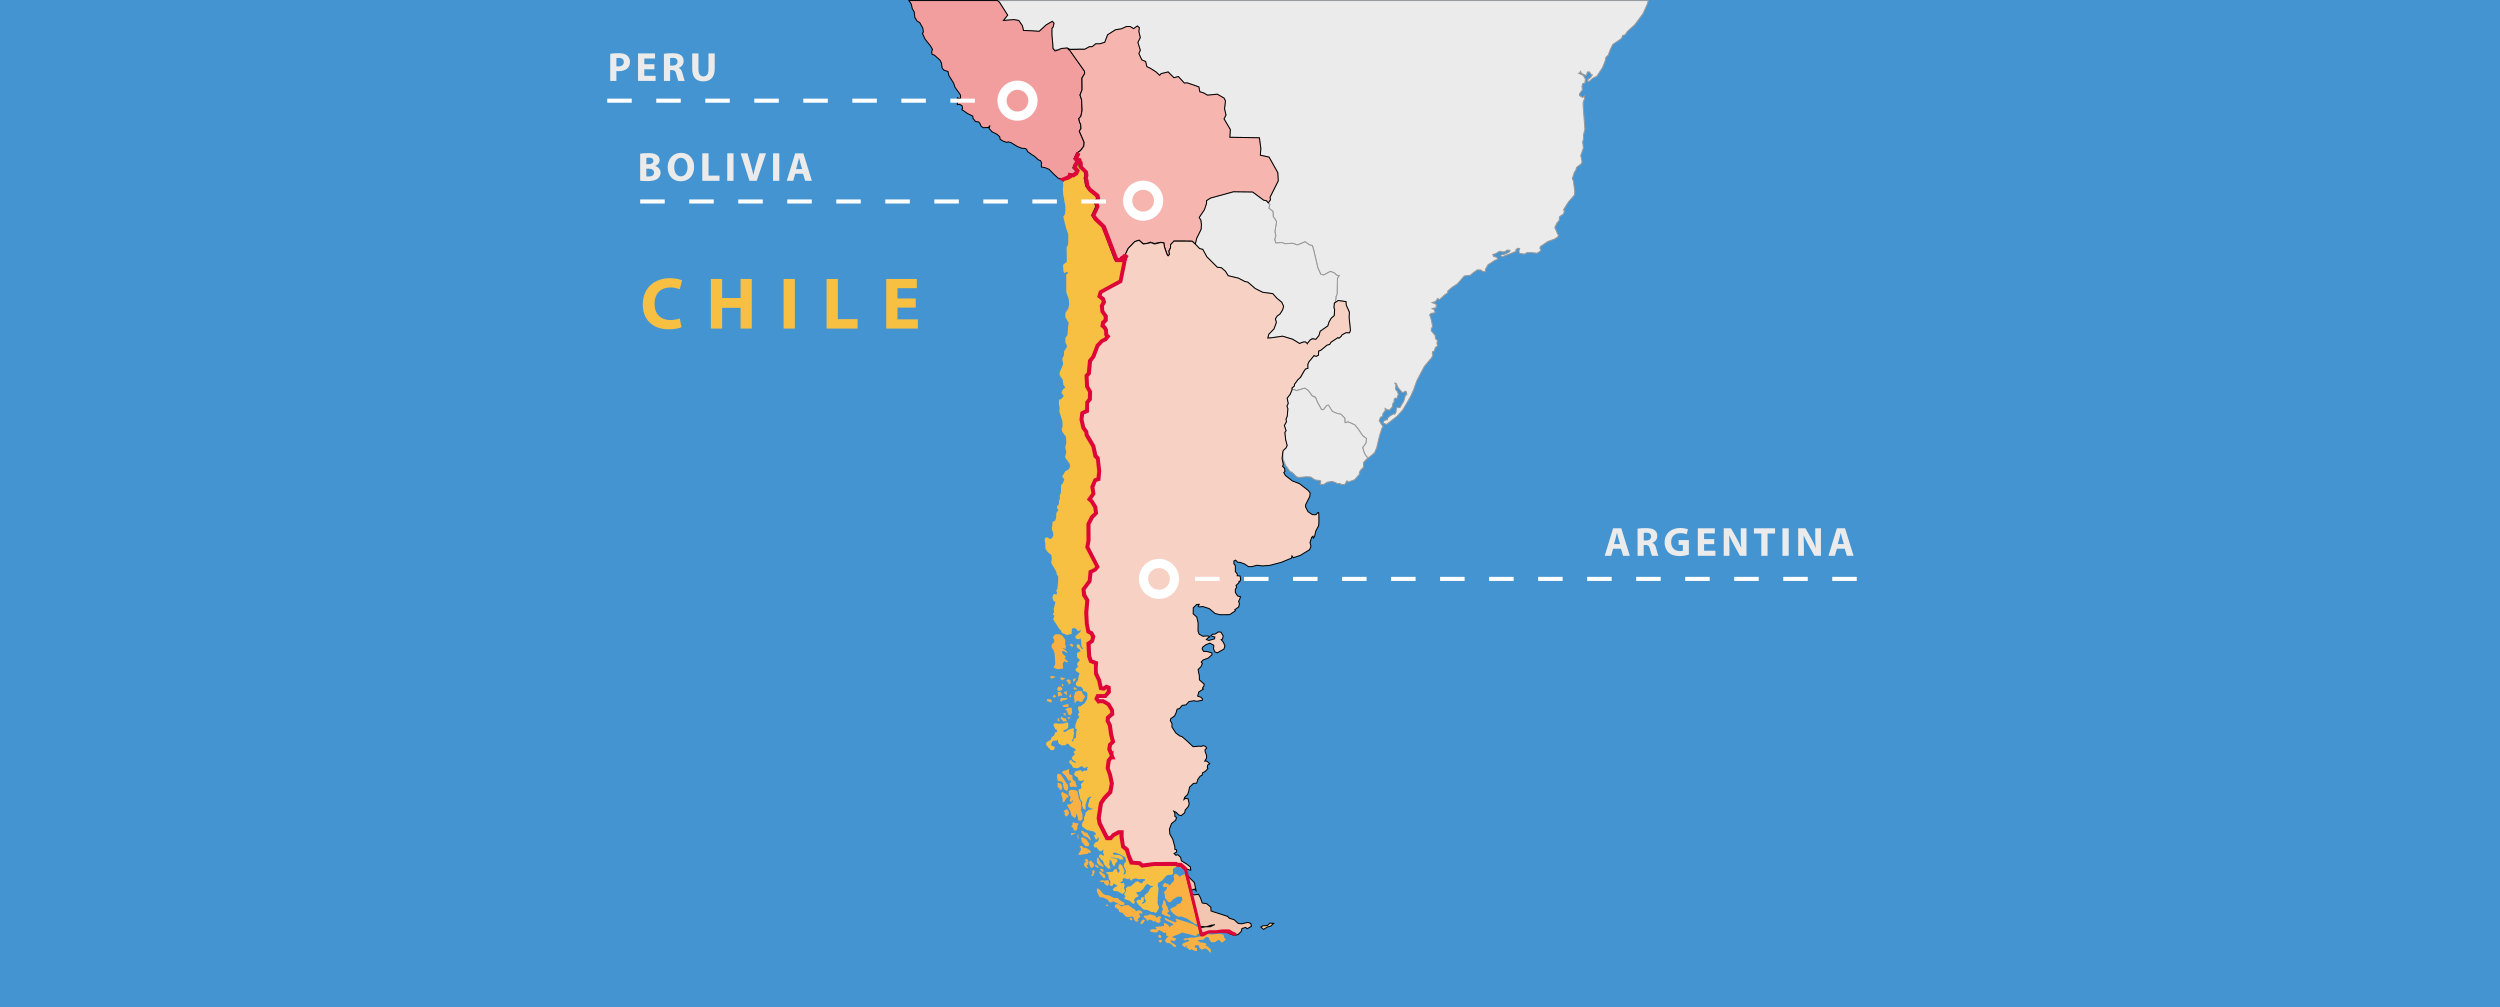 <?xml version="1.0" encoding="utf-8"?>
<!-- Generator: Adobe Illustrator 16.0.0, SVG Export Plug-In . SVG Version: 6.00 Build 0)  -->
<!DOCTYPE svg PUBLIC "-//W3C//DTD SVG 1.1//EN" "http://www.w3.org/Graphics/SVG/1.1/DTD/svg11.dtd">
<svg version="1.1" id="Capa_1" xmlns="http://www.w3.org/2000/svg" xmlns:xlink="http://www.w3.org/1999/xlink" x="0px" y="0px" width="612px" height="246.604px" viewBox="0 0 612 246.604" enable-background="new 0 0 612 246.604" xml:space="preserve">
  <rect fill="#4494D1" width="612" height="246.604" />
  <polygon fill="none" stroke="#808080" stroke-width="0.5" stroke-miterlimit="10" points="285.074,60.504 284.984,59.97 
	285.072,60.504 285.663,62.221 285.749,62.355 285.664,62.221 " />
  <polygon fill="none" stroke="#808080" stroke-miterlimit="10" points="286.546,60.682 286.073,61.449 286.546,60.682 286.546,59.91 
	287.197,58.961 286.546,59.91 " />
  <polygon fill="none" stroke="#808080" stroke-width="0.5" stroke-miterlimit="10" points="292.691,59.828 292.714,59.851 
	292.872,60.019 292.714,59.851 " />
  <polygon fill="none" stroke="#808080" stroke-width="0.5" stroke-miterlimit="10" points="306.636,46.996 309.362,49.007 
	310.013,49.126 309.363,49.007 306.636,46.996 301.957,46.936 296.61,48.41 301.955,46.938 " />
  <polygon fill="none" stroke="#808080" stroke-width="0.5" stroke-miterlimit="10" points="294.031,56.117 292.935,58.368 
	292.6,59.743 292.602,59.745 292.937,58.368 " />
  <polygon fill="none" stroke="#808080" stroke-width="0.5" stroke-miterlimit="10" points="293.971,53.9 293.764,53.574 
	293.969,53.9 294.117,55.025 294.031,56.117 294.118,55.025 " />
  <polygon fill="none" stroke="#808080" stroke-width="0.5" stroke-miterlimit="10" points="302.611,67.959 303.14,68.085 
	304.741,68.913 303.141,68.085 " />
  <polygon fill="none" stroke="#808080" stroke-width="0.5" stroke-miterlimit="10" points="310.842,50.078 310.469,49.647 
	310.013,49.126 " />
  <polygon fill="none" stroke="#808080" stroke-width="0.5" stroke-miterlimit="10" points="321.499,60.885 321.27,60.144 
	320.671,59.963 321.268,60.144 " />
  <polygon fill="none" stroke="#808080" stroke-width="0.5" stroke-miterlimit="10" points="325.677,66.442 324.051,67.327 
	324.054,67.328 " />
  <polygon fill="none" stroke="#808080" stroke-width="0.5" stroke-miterlimit="10" points="327.379,69.243 327.409,68.14 
	327.568,67.875 327.409,68.14 " />
  <polygon fill="none" stroke="#808080" stroke-width="0.5" stroke-miterlimit="10" points="319.492,59.198 317.597,59.969 
	316.412,59.552 317.597,59.969 " />
  <polygon fill="none" stroke="#808080" stroke-width="0.5" stroke-miterlimit="10" points="312.501,54.22 312.085,56.71 
	312.324,57.718 312.087,56.71 312.503,54.22 311.673,52.98 311.65,52.515 311.673,52.98 " />
  <path fill="none" stroke="#808080" stroke-width="0.5" stroke-miterlimit="10" d="M316.412,59.552l-1.897,0.121L316.412,59.552z" />
  <polygon fill="none" stroke="#808080" stroke-width="0.5" stroke-miterlimit="10" points="311.226,51.439 310.605,50.964 
	310.842,50.078 310.604,50.964 " />
  <polygon fill="none" stroke="#808080" stroke-width="0.5" stroke-miterlimit="10" points="327.081,72.524 327.14,72.451 
	327.221,72.227 327.138,72.451 " />
  <polygon fill="none" stroke="#808080" stroke-width="0.5" stroke-miterlimit="10" points="322.397,82.731 322.871,82.149 
	323.192,81.083 322.866,82.149 " />
  <polygon fill="none" stroke="#808080" stroke-width="0.5" stroke-miterlimit="10" points="310.357,82.74 310.357,82.74 
	311.067,82.71 312.032,82.563 311.066,82.71 " />
  <polygon fill="none" stroke="#808080" stroke-miterlimit="10" points="318.135,84.124 319.083,83.709 319.082,83.709 " />
  <polygon fill="none" stroke="#808080" stroke-width="0.5" stroke-miterlimit="10" points="312.457,78.924 312.222,78.064 
	312.634,77.385 312.219,78.064 312.455,78.924 311.865,80.519 310.595,81.823 311.866,80.519 " />
  <polygon fill="none" stroke="#808080" stroke-width="0.5" stroke-miterlimit="10" points="314.229,74.989 313.966,75.875 
	313.343,76.853 313.967,75.875 " />
  <polygon fill="none" stroke="#808080" stroke-width="0.5" stroke-miterlimit="10" points="304.741,68.913 305.477,69.073 
	306.078,69.596 305.478,69.073 " />
  <polygon fill="none" stroke="#808080" stroke-width="0.5" stroke-miterlimit="10" points="325.054,79.781 325.323,78.896 
	325.759,78.112 325.321,78.896 " />
  <polygon fill="none" stroke="#808080" stroke-width="0.5" stroke-miterlimit="10" points="326.663,76.62 326.715,75.758 
	326.564,75.344 326.713,75.758 " />
  <polygon fill="none" stroke="#808080" stroke-width="0.5" stroke-miterlimit="10" points="321.24,82.796 321.326,82.822 
	321.24,82.796 " />
  <polygon fill="none" stroke="#808080" stroke-width="0.5" stroke-miterlimit="10" points="322.188,87.115 322.525,87.01 
	322.187,87.115 " />
  <polygon fill="none" stroke="#808080" stroke-width="0.5" stroke-miterlimit="10" points="327.777,82.796 327.777,82.796 
	327.744,82.778 " />
  <polygon fill="none" stroke="#808080" stroke-width="0.5" stroke-miterlimit="10" points="327.599,73.569 327.004,73.962 
	327.599,73.569 " />
  <polygon fill="none" stroke="#808080" stroke-width="0.5" stroke-miterlimit="10" points="314.219,110.2 314.829,109.641 
	314.95,109.355 314.826,109.641 " />
  <polygon fill="none" stroke="#808080" stroke-width="0.5" stroke-miterlimit="10" points="329.197,102.351 328.25,101.403 
	327.276,101.196 328.249,101.403 " />
  <polygon fill="none" stroke="#808080" stroke-width="0.5" stroke-miterlimit="10" points="322.039,97.231 321.214,96.877 
	320.266,95.578 321.214,96.877 " />
  <polygon fill="none" stroke="#B3B3B3" stroke-width="0.25" stroke-miterlimit="10" points="259.083,12.086 259.868,11.863 
	260.2,11.84 259.868,11.863 " />
  <polygon fill="none" stroke="#B3B3B3" stroke-width="0.25" stroke-miterlimit="10" points="258.267,12.22 258.269,12.22 
	257.764,11.742 " />
  <polygon fill="none" stroke="#808080" stroke-width="0.5" stroke-miterlimit="10" points="314.562,106.173 314.528,105.867 
	314.822,105.424 314.527,105.867 " />
  <polygon fill="none" stroke="#808080" stroke-width="0.5" stroke-miterlimit="10" points="334.434,107.925 334.521,107.348 
	334.177,107.103 334.521,107.348 " />
  <polygon fill="none" stroke="#808080" stroke-miterlimit="10" points="282.646,59.731 284.126,59.438 282.646,59.731 " />
  <polygon fill="none" stroke="#808080" stroke-width="0.5" stroke-miterlimit="10" points="285.962,62.693 286.296,62.248 
	285.96,62.689 " />
  <polygon fill="none" stroke="#808080" stroke-width="0.5" stroke-miterlimit="10" points="314.822,105.424 314.41,104.153 
	314.599,103.821 314.41,104.153 " />
  <polygon fill="none" stroke="#808080" stroke-width="0.5" stroke-miterlimit="10" points="320.03,84.069 320.602,83.333 
	320.028,84.067 " />
  <polygon fill="none" stroke="#808080" stroke-width="0.5" stroke-miterlimit="10" points="318.432,92.35 319.261,90.845 
	319.585,90.342 319.257,90.845 " />
  <path fill="none" stroke="#808080" stroke-width="0.5" stroke-miterlimit="10" d="M321.686,87.028l0.126,0.021L321.686,87.028z" />
  <polygon fill="none" stroke="#808080" stroke-width="0.5" stroke-miterlimit="10" points="320.146,89.246 320.178,90.161 
	320.146,89.247 320.385,88.624 321.505,87.25 320.382,88.624 " />
  <polygon fill="none" stroke="#808080" stroke-width="0.5" stroke-miterlimit="10" points="316.345,95.165 316.39,95.015 
	317.159,94.481 316.39,95.015 " />
  <polygon fill="none" stroke="#808080" stroke-width="0.5" stroke-miterlimit="10" points="325.827,83.772 327.512,82.651 
	327.511,82.65 " />
  <polygon fill="none" stroke="#808080" stroke-width="0.5" stroke-miterlimit="10" points="330.352,81.467 330.588,80.876 
	330.44,79.399 330.588,80.876 " />
  <polygon fill="none" stroke="#808080" stroke-width="0.5" stroke-miterlimit="10" points="322.784,86.364 322.81,85.933 
	323.312,85.756 322.809,85.933 " />
  <polygon fill="none" stroke="#808080" stroke-width="0.5" stroke-miterlimit="10" points="329.553,74.666 329.495,73.834 
	327.916,73.614 329.493,73.834 " />
  <polygon fill="none" stroke="#808080" stroke-miterlimit="10" points="313.966,82.299 316.42,83.038 313.967,82.299 " />
  <polygon fill="none" stroke="#B3B3B3" stroke-width="0.25" stroke-miterlimit="10" points="265.298,18.401 264.864,19.116 
	264.881,20.537 264.866,19.116 " />
  <polygon fill="none" stroke="#808080" stroke-width="0.5" stroke-miterlimit="10" points="301.185,31.711 299.647,29.104 
	300.12,28.156 299.646,29.104 " />
  <polygon fill="none" stroke="#808080" stroke-width="0.5" stroke-miterlimit="10" points="311.02,48.893 310.902,48.3 
	312.917,44.268 310.9,48.3 " />
  <polygon fill="none" stroke="#808080" stroke-width="0.5" stroke-miterlimit="10" points="300,24.722 299.763,26.613 300.12,28.156 
	299.766,26.613 300.002,24.722 299.647,24.01 299.1,23.696 299.646,24.01 " />
  <polygon fill="none" stroke="#B3B3B3" stroke-width="0.25" stroke-miterlimit="10" points="262.051,12.445 265.516,17.401 
	265.535,17.781 265.518,17.4 " />
  <path fill="#EBEBEB" stroke="#999999" stroke-width="0.25" d="M246.676,3.705l-1.035,1.302l2.544-0.207l0.201,0.034l1.011,0.173
	l0.492,0.724l0.396,0.579l0.266,1.151l1.76,0.067l2.09,0.136l1.731-1.588l1.468-0.848l0.001,0.003h0.001l0.414,0.441l-0.038,0.181
	l-0.153,0.725l-0.237,0.251l-0.059,0.064l-0.031,1.466l0.223,2.419l0.044,0.964l0.505,0.478l0.814-0.134l0.785-0.223l0.332-0.023
	l0.554-0.038l0.452-0.06l0.408,0.192l0.118,0.054l2.605-0.007l1.183,0.078l1.188-0.636h0.651l0.888-0.705h1.005l1.188-0.375
	l0.708-1.847l1.956-1.25l1.362-0.173l1.305-0.586h0.889l0.829,0.526l0.948-0.626l0.474,0.397l-0.119,0.941l0.175,0.735l0.174,0.733
	v0.001v0.002l-0.589,1.183l0.563,1.896l-0.338,0.829l0.72,1.539l0.951,0.418l0.296,1.243l0.952,0.473l1.3,0.831l0.89,0.826
	l0.356-0.412l1.717-0.414l1.424,1.42l1.066-0.294l1.479,1.6l0.652-0.061l1.777,0.593l1.129,0.416l0.233,1.187l0.831,0.233
	l1.064,0.593l2.371-0.241l1.112,0.64l0.548,0.313l0.354,0.712l-0.236,1.893l0.354,1.542l-0.473,0.947l1.537,2.607l-0.117,1.896
	l7.229,0.116l0.354,2.607l-0.116,1.657l2.132,0.475l2.134,3.793l0.118,2.012l-2.015,4.032l0.117,0.593l-0.551,0.755l0.373,0.431
	l-0.236,0.886l0.619,0.476l0.39,0.297l0.036,0.777l0.022,0.467l0.83,1.239l-0.416,2.49l0.237,1.008l-0.298,0.89l0.298,0.891
	l1.538-0.121l0.652,0.296l1.896-0.121l1.186,0.417l1.896-0.771l1.008,0.712l0.171,0.053l0.599,0.182l0.229,0.74l0.066,0.211
	l1.037,4.461l0.71,1.563l0.738,0.207l1.626-0.885l0.919,0.352l0.621,0.565l0.591,0.119l-0.239,0.396l-0.159,0.265l-0.03,1.104
	l-0.074,2.759l-0.084,0.225l-0.081,0.225l-0.059,0.073l-0.054,0.072l0.002,0.519l-0.103,0.425l-0.04,0.499l0.117-0.077l0.595-0.393
	l0,0l0.317,0.045l1.579,0.22l0.058,0.832l0.769,1.743l-0.058,1.391l0.177,1.6l0.147,1.476l-0.236,0.592l-0.829-0.031l-1.006,0.535
	l-0.146,0.325l-0.594,0.5l0,0l-0.033-0.019l-0.232-0.126l-1.685,1.121l-0.328,0.534l-0.649,0.178l-1.538,1.271l-0.502,0.178
	l-0.025,0.431l-0.033,0.574l-0.226,0.131l-0.337,0.166h-0.002h-0.001l-0.374-0.126l-0.126-0.051l-0.181,0.206l-1.12,1.367
	l-0.239,0.619l0.032,0.912l-0.593,0.18l-0.324,0.502l-0.829,1.506l-0.738,0.622l-0.823,1.125v0.384l-0.625,0.533l0.027,0.15
	l-0.027,0.215l0.631,0.019l0.451,0.238l2.075-0.622l0.86,0.563l0.949,1.299l0.827,0.354l0.504,1.287l0.977,1.763h0.472l0.799-1.024
	l0.413-0.021l0.948,1.497l1.125,0.483l0.974,0.196l0.947,0.942l0.06,1.118l0.798-0.176l1.598,0.707l0.946,1.185l1.006,1.507
	l0.572,0.406l0.344,0.245l-0.087,0.577l-0.088,0.577l-0.773,1.063l0.387,1.246l0.148,0.304l0.111,0.197l0.479,0.643l0.231,0.188
	l1.552-1.288l0.531-1.239l0.682-2.868l0.621-1.953l0.267-0.383l-0.354-0.444l-0.594-0.975l0.297-0.828l0.592-0.298l-0.046-0.527
	l0.608-0.772v-0.594l0.486,0.327l0.599,0.09l0.698-0.8l0.1-0.828l0.271-0.268l0.06-0.795l0.3-0.238h0.411l0.3-0.946l-0.209-0.666
	l-0.441-0.511l0.055-1.262l-0.354-0.331l0.417,0.111l0.472,1.052l0.976,1.143h0.385l0.416-0.314l0.265,0.226l0.089,0.688
	l-0.328,0.083l-0.381,1.413l-0.948,1.624l-0.857,0.028l-0.118,1.036l-0.294,0.56l-0.269-0.088l-0.855,0.475l-0.622,0.533
	l-0.061,0.441l-0.678,0.119l-0.328,0.323l0.03,0.443l0.799,0.236l2.603-2.039l1.329-1.507l1.924-3.285l0.737-1.655l0.742-2.128
	l1.865-3.553l1.831-2.186l0.296-0.655l-0.176-0.231l0.085-0.563l0.387-0.118l0.297-0.918l0.53-0.324l-0.174-0.742l0.174-0.531
	l-0.174-0.236l-0.329-0.268l-0.096-0.827l-0.952-1.122v-0.502l0.299-0.504l-0.064-0.534l-0.23-1.183l-0.394-1.241l0.336-0.295
	l1.038-0.21l-0.264-0.679l-0.502-0.294l0.978-0.235l0.03-0.803l-1.008-0.444l0.829-0.233l0.532-0.771l0.416,0.326l1.3-1.213
	l0.77-0.503l-0.031-0.415l1.099-0.945l1.27-0.828l1.686-1.922l1.479-0.179l0.799-0.679l0.886-0.625h0.829l0.533,0.36l0.621,0.101
	l0.028-0.616l0.621-1.102l1.698-1.101l0.638-0.214v-0.325l-0.372-0.264L365.68,62.8l-0.257-0.504l0.631-0.15l1.065-0.647
	l0.624,0.175l0.696-0.056l0.503-0.4l0.698,0.042l-0.048,0.329l-0.991,0.562l-1.037,0.21l-0.207,0.235l0.34,0.27l1.586-0.595
	l1.912-0.758L371.03,61.2l0.504-0.43l0.478,0.075l-0.169,0.459c0,0,0.047,0.681,0.121,0.71c0.076,0.03,1.202,0.19,1.202,0.19
	l0.667-0.357h1.126l1.362,0.133l0.829-0.566l0.015-0.417l-0.209-0.209l0.123-0.42l1.85-1.259l1.555-0.551l0.801-0.488l0.237-0.504
	l-0.222-0.314l-0.68-1.557l0.501-1.068l0.582-0.701l0.03-0.801l0.385-0.323l0.681-0.476l0.146-0.826l-0.207-0.118l1.153-1.863
	l1.566-1.833l0.032-0.827l-0.327-2.604l-0.268-0.504l0.504-1.567l0.412-0.62l0.091-0.531l1.216-0.977l0.174-0.475l-0.323-1.521
	l0.653-1.835l-0.18-1.42l0.237-1.066l-0.058-0.594l0.354-1.541l-0.415-5.567l-0.006-1.032l0.323-0.771l0.009-0.742l-0.452,0.383
	l-0.748-0.472V22.93l0.689-0.918l-0.101-0.917l0.173-0.622l0.542-0.145l0.121-0.976l-0.554-0.919l-1.093-0.5l0.294-0.121
	l0.146-0.354l0.213,0.444l0.646,0.384l0.594,0.209l0.237-0.891l0.56,0.028l0.236,0.504l0.414,0.209l-0.441,0.619l-0.594,0.442
	l-0.147,0.508l0.417,0.025l0.799-0.737l1.094-0.563l1.388-2.128l0.621-1.569l0.208-0.945l0.533-0.475l0.531-1.42l0.591-1.213
	l2.159-1.477l0.266-0.713l0.649-0.203l0.477-0.772l1.835-1.653l1.622-2.191l0.418-0.592l1.006-2.217l0.262-0.888l0.094-0.044
	H244.175l0.49,0.401L246.676,3.705z" />
  <polygon fill="#EBEBEB" stroke="#999999" stroke-width="0.25" points="309.362,49.007 306.636,46.996 301.955,46.938 296.61,48.41 
	296.322,48.486 295.361,49.108 295.361,49.791 294.842,51.324 293.548,53.248 293.76,53.574 293.97,53.9 294.117,55.025 
	294.03,56.117 292.937,58.368 292.602,59.745 292.691,59.828 292.714,59.851 292.872,60.019 293.663,60.857 294.432,61.037 
	295.439,62.872 297.989,65.418 298.995,65.536 300.001,66.427 300.653,67.492 302.61,67.959 303.141,68.085 304.741,68.913 
	305.477,69.073 306.078,69.597 307.281,70.641 309.114,71.558 311.57,71.882 312.546,72.979 313.76,73.983 314.229,74.989 
	313.967,75.875 313.343,76.853 312.634,77.385 312.222,78.064 312.457,78.924 311.866,80.519 310.595,81.823 310.357,82.74 
	311.066,82.71 312.032,82.577 313.966,82.299 313.966,82.299 313.967,82.299 316.42,83.021 318.135,84.091 319.082,83.709 
	319.083,83.709 319.612,83.709 320.028,84.109 320.602,83.354 320.854,83.119 321.24,83.004 321.102,83.004 321.102,82.813 
	321.256,82.83 322.093,83.068 322.38,82.734 322.857,82.15 323.188,81.084 325.052,79.782 325.321,78.896 325.758,78.112 
	325.883,77.889 326.624,77.267 326.663,76.62 326.713,75.758 326.564,75.344 326.653,74.192 326.887,74.039 326.927,73.54 
	327.029,73.115 327.027,72.597 327.081,72.524 327.138,72.451 327.221,72.227 327.305,72.002 327.379,69.243 327.409,68.14 
	327.568,67.875 327.808,67.479 327.217,67.359 326.596,66.794 325.677,66.442 324.054,67.328 324.051,67.327 323.313,67.12 
	322.603,65.557 321.565,61.096 321.499,60.885 321.268,60.145 320.671,59.963 320.5,59.91 319.492,59.198 317.597,59.969 
	316.412,59.552 314.515,59.673 313.862,59.377 312.324,59.498 312.026,58.607 312.324,57.718 312.085,56.71 312.501,54.22 
	311.673,52.98 311.65,52.515 311.614,51.736 311.226,51.439 310.604,50.964 310.842,50.078 310.013,49.126 " />
  <polygon fill="#EBEBEB" stroke="#999999" stroke-width="0.25" points="334.219,111.312 334.107,111.114 333.959,110.811 
	333.572,109.564 334.346,108.502 334.434,107.925 334.521,107.348 334.177,107.103 333.604,106.696 332.599,105.189 
	331.652,104.005 330.055,103.297 329.257,103.471 329.197,102.351 328.249,101.403 327.276,101.196 326.151,100.693 325.203,99.154 
	324.79,99.257 323.991,100.281 323.52,100.281 322.543,98.519 322.039,97.313 321.214,96.918 320.266,95.599 319.406,95.023 
	317.337,95.643 316.893,95.401 316.281,95.381 316.214,95.605 315.828,96.523 315.09,97.469 315.355,98.771 315.032,99.394 
	315.268,100.069 315.118,101.908 314.822,102.555 314.913,103.267 314.599,103.821 314.41,104.153 314.822,105.424 314.528,105.867 
	314.562,106.173 314.734,107.701 315.09,109.034 314.95,109.355 314.829,109.641 314.219,110.2 314.064,110.47 314.061,110.552 
	314.089,112.37 314.653,113.828 315.853,115.502 316.267,115.593 317.41,116.733 318.017,116.882 319.823,116.704 320.89,116.778 
	321.867,117.46 322.491,117.563 323.128,117.612 323.335,117.816 323.217,118.117 323.201,118.561 324.03,118.589 324.92,118.041 
	326.077,117.835 326.893,118.117 327.41,118.424 327.839,118.338 328.445,118.575 329.055,118.633 329.455,118.338 329.558,117.847 
	329.765,117.697 330.108,117.995 331.632,117.431 332.626,116.288 332.892,115.856 332.744,115.725 333.074,115.088 
	333.795,114.347 333.795,113.193 334.517,112.427 334.895,112.143 334.681,111.954 " />
  <polygon fill="#F8B142" points="262.749,168.413 262.955,168.828 263.783,168.768 263.073,168.205 " />
  <polygon fill="#F8B142" points="261.713,191.28 261.89,190.979 262.274,191.307 261.773,191.75 261.98,192.666 262.776,192.578 
	263.636,192.666 263.222,191.307 262.574,190.715 262.512,189.827 261.742,189.501 261.653,188.201 261.005,188.584 
	260.294,188.674 259.967,189.146 260.737,189.797 " />
  <polygon fill="#F8B142" points="264.661,203.672 265.341,204.651 266.082,204.935 267.09,205.835 266.81,204.96 266.11,203.836 
	265.594,203.805 265.046,203.357 264.704,203.373 " />
  <polygon fill="#F8B142" points="265.028,204.96 264.629,205.064 264.836,206.104 265.712,207.16 266.408,207.188 266.734,206.655 
	265.903,205.437 " />
  <polygon fill="#F8B142" points="270.188,213.391 270.024,212.749 269.475,212.616 269.223,212.812 269.848,213.438 " />
  <polygon fill="#F8B142" points="269,211.745 269.98,212.202 270.229,212.173 270.007,211.715 269.313,210.954 268.867,209.979 
	268.524,209.992 268.54,211.223 " />
  <polygon fill="#F8B142" points="260.421,196.425 261.118,195.312 261.594,195.138 261.281,194.47 260.333,194.038 260.172,193.8 
	259.724,194.219 260.153,195.61 260.109,196.237 " />
  <polygon fill="#F8B142" points="259.77,191.307 260.29,191.726 260.198,192.049 260.525,193.252 261.176,193.65 261.443,193.207 
	261.489,192.317 260.776,191.263 259.713,189.601 259.028,189.409 258.778,189.69 258.749,190.178 258.94,191.143 " />
  <polygon fill="#F8B142" points="260.051,192.702 259.784,191.9 259.206,191.651 258.896,191.562 258.927,192.674 259.371,193.012 
	259.428,193.371 259.903,193.297 " />
  <polygon fill="#F8B142" points="284.43,223.093 284.43,223.705 285.186,224.118 285.984,224.328 286.271,224.596 286.571,224.224 
	285.683,223.558 286.219,223.024 285.861,222.562 285.952,222.264 285.448,221.477 285.284,220.617 284.796,220.324 
	284.679,221.138 284.396,221.91 284.738,222.605 " />
  <polygon fill="#F8B142" points="257.544,171.516 257.101,171.156 256.33,171.156 256.243,171.571 257.275,172.021 " />
  <polygon fill="#F8B142" points="258.435,165.738 257.917,165.514 257.296,165.514 256.984,165.708 257.414,166.121 " />
  <polygon fill="#F8B142" points="269.045,213.539 269.34,214.043 270.244,215.01 270.557,214.89 270.588,214.283 269.269,213.257 " />
  <polygon fill="#F8B142" points="257.827,158.987 258.169,160.008 258.331,162.516 257.917,163.421 258.864,163.822 260.229,163.688 
	260.244,163.333 260.153,162.485 260.496,161.894 261.311,162.161 261.476,162 260.589,161.166 260.944,160.813 260.026,159.896 
	259.967,159.425 260.441,159.392 261.238,159.835 261.266,159.655 260.97,159.268 259.993,158.571 260.895,158.837 260.91,158.037 
	260.733,157.725 260.776,156.625 260.067,155.602 259.309,155.275 258.406,155.246 257.827,155.793 257.801,156.24 258.082,156.639 
	258.021,157.278 257.563,157.635 257.385,158.259 257.591,158.763 " />
  <polygon fill="#F8B142" points="269.77,215.469 269.146,215.705 269.46,215.958 270.244,215.914 270.379,216.344 270.794,216.701 
	271.148,216.896 271.563,216.222 271.313,215.438 270.335,215.586 " />
  <polygon fill="#F8B142" points="260.333,198.536 260.719,198.995 260.571,199.454 261,199.899 261.518,199.532 261.709,198.847 
	261.222,198.046 " />
  <polygon fill="#F8B142" points="265.505,210.363 265.666,210.682 265.867,210.86 265.533,211.157 265.312,211.572 265.543,212.182 
	265.934,212.449 266.422,212.546 266.009,211.906 266.422,211.595 266.454,210.821 266.156,210.289 " />
  <polygon fill="#F8B142" points="267.401,213.124 267.431,213.926 267.134,214.237 267.251,214.518 267.639,214.313 268.008,213.391 
	267.802,212.989 " />
  <polygon fill="#F8B142" points="274.351,221.58 275.15,221.58 275.283,221.196 275.063,220.816 274.722,220.739 273.921,220.185 
	273.565,219.815 272.616,219.815 271.964,219.427 271.27,219.139 270.588,219.099 270.024,218.755 269.163,217.74 268.689,217.428 
	268.468,217.812 268.66,218.602 269.179,219.592 270.024,219.71 271.164,220.242 271.563,220.874 272.188,220.874 272.513,220.641 
	273.609,221.171 " />
  <polygon fill="#F8B142" points="268.971,212.473 268.793,212.009 267.965,211.58 268.126,212.053 268.749,212.503 " />
  <path fill="#F8B142" d="M270.958,221.362l-0.357,0.279l0.875,0.254C271.476,221.896,270.928,221.393,270.958,221.362" />
  <polygon fill="#F8B142" points="262.985,200.239 263.368,199.971 263.579,199.143 263.813,199.851 263.962,200.742 264.404,201.006 
	264.968,200.563 264.996,199.322 264.553,198.196 264.73,197.901 264.611,196.394 264.138,195.506 263.727,193.726 263.19,193.37 
	262.037,193.37 261.594,193.726 261.625,194.633 262.097,195.128 261.861,195.835 261.98,196.277 262.332,196.245 262.66,195.771 
	262.6,196.333 262.012,196.838 261.18,196.988 262.012,198.611 262.274,199.587 " />
  <polygon fill="#F8B142" points="279.684,225.188 279.209,225.736 279.225,226.273 279.76,226.094 280.144,225.486 280.307,225.25 
	279.922,225.085 " />
  <polygon fill="#F8B142" points="279.744,223.647 279.462,223.039 278.885,222.8 278.039,223.065 277.848,222.605 277.344,222.385 
	276.203,221.566 275.327,221.612 274.601,221.91 274.2,221.716 273.786,221.316 273.151,221.373 272.897,221.702 272.956,222.133 
	273.729,222.547 274.022,223.271 274.779,223.453 275.596,224.416 276.203,224.521 277.106,224.342 277.535,224.609 
	277.624,225.158 278.129,225.677 278.707,225.429 278.485,225.04 279.108,224.448 279.063,224.029 278.736,223.781 279.136,223.602 
	" />
  <polygon fill="#F8B142" points="276.411,224.933 276.618,225.069 276.958,225.322 277.269,225.04 276.84,224.627 " />
  <polygon fill="#F8B142" points="263.979,205.235 263.979,204.527 263.896,204.084 263.767,204.673 263.886,205.528 " />
  <polygon fill="#F8B142" points="264.067,201.591 263.149,201.458 262.763,201.269 262.57,201.443 262.54,201.919 262.229,202.335 
	262.719,202.705 262.94,203.327 263.298,203.343 263.755,202.975 263.727,202.277 " />
  <polygon fill="#F8B142" points="262.215,204.527 262.749,204.281 263.399,203.948 262.215,203.948 " />
  <polygon fill="#F8B142" points="267.771,212.129 267.757,211.402 267.343,210.984 267.001,210.617 266.748,210.779 266.585,211.194 
	266.734,211.801 266.882,212.024 266.957,212.367 267.297,212.457 " />
  <polygon fill="#F8B142" points="266.261,209.029 266.35,208.776 266.985,208.744 267.016,208.301 265.86,207.531 265.341,207.571 
	264.779,207.057 264.26,207.188 264.674,207.871 264.273,208.701 263.919,209.058 264.289,209.323 265.432,209.104 " />
  <polygon fill="#F8B142" points="262.776,157.972 262.364,157.562 261.773,157.825 262.483,158.417 " />
  <polygon fill="#F8B142" points="259.674,169.422 258.844,169.391 259.021,169.895 258.965,170.541 259.466,170.336 260.086,170.218 
	" />
  <polygon fill="#F8B142" points="257.725,170.528 258.036,170.846 258.556,170.457 258.126,170.028 " />
  <polygon fill="#F8B142" points="283.521,230.323 284.056,230.815 284.53,230.294 284.188,230.012 " />
  <polygon fill="#F8B142" points="261.415,166.302 261,166.66 261.533,167.103 261.594,167.596 262.127,167.297 262.021,166.482 " />
  <polygon fill="#F8C042" points="288.169,211.529 287.888,211.354 282.583,211.354 279.624,211.689 278.946,211.222 276.963,211.031 
	276.313,209.295 275.897,207.833 274.917,207.028 274.557,204.658 274.557,203.565 273.794,203.597 272.532,204.238 
	271.848,205.038 271.014,205.024 269.213,201.417 268.973,200.105 269.507,196.435 270.364,195.195 271.786,193.715 272.2,191.616 
	271.786,189.455 271.254,187.858 271.419,185.995 272.089,185.049 272.089,185.047 271.384,183.105 271.384,183.103 271.62,182.152 
	272.41,181.396 271.963,179.645 271.664,177.375 271.137,176.291 271.213,175.49 272.27,174.567 272.239,173.636 271.396,172.291 
	270.035,171.509 269.175,171.509 268.907,171.581 268.403,171.002 268.698,170.264 270.552,170.259 271.455,169.192 
	271.396,168.192 270.849,167.967 270.226,168.399 269.454,168.247 269.065,166.357 268.295,164.699 268.238,163.515 
	268.327,162.124 267.025,161.683 266.641,160.471 266.463,157.332 267.352,156.743 267.617,155.679 267.174,154.852 
	266.402,154.464 266.05,152.542 265.9,149.849 266.168,146.777 265.398,145.503 265.22,144.084 266.73,142.07 266.966,139.823 
	268.06,139.292 268.649,138.583 266.174,133.761 266.448,132.163 266.448,130.982 266.44,128.142 267.309,126.426 268.29,125.418 
	268.087,123.938 267.261,122.548 266.7,122.076 267.646,120.688 267.407,119.063 268.089,117.404 268.887,117.14 269.095,115.188 
	268.74,112.019 268.146,111.457 267.646,109.06 266.995,107.821 266.05,106.31 265.9,105.543 265.162,104.534 264.747,102.525 
	264.955,100.954 266.107,100.428 266.136,98.386 266.788,97.558 266.847,95.751 266.107,94.394 265.989,91.82 266.549,91.258 
	266.847,88.209 267.617,87.174 268.71,84.424 269.775,83.329 270.575,82.916 271.193,82.178 270.811,81.763 270.751,80.608 
	270.457,80.019 269.953,79.603 270.033,78.806 270.679,78.242 270.679,77.206 269.889,76.086 269.698,74.696 270.223,73.805 
	270.029,73.068 269.178,72.354 269.505,71.294 274.308,68.689 275.263,64.049 275.263,64.049 275.01,63.299 274.891,62.938 
	274.919,63.102 274.943,63.258 274.942,63.258 274.756,63.129 274.289,63.133 273.972,63.535 273.852,63.518 273.852,63.61 
	272.868,63.61 269.848,55.478 268.234,53.957 267.832,53.575 267.24,52.743 268.247,50.551 268.221,50.475 267.948,49.719 
	268.346,48.732 268.425,48.535 268.269,47.897 266.402,46.389 265.752,45.472 265.546,44.078 265.398,43.639 265.559,42.916 
	265.576,42.837 265.457,42.07 265.014,41.656 264.187,40.914 264.097,39.881 264.055,39.869 263.903,39.835 263.327,39.704 
	262.913,40.381 262.837,40.585 262.646,41.094 263.387,41.802 263.093,42.482 262.292,43.132 261.761,43.158 261.758,43.158 
	260.872,43.605 259.848,44.023 259.85,43.988 260.198,44.301 260.29,45.451 260.185,46.308 260.263,47.461 260.806,50.523 
	260.806,51.674 260.685,52.506 260.294,52.98 260.649,54.545 261.064,56.083 261.512,57.385 261.512,59.516 261.376,60.107 
	261.105,60.492 261.158,63.39 261.158,64.099 260.709,64.453 260.222,64.841 260.347,66.466 260.63,66.878 261.17,66.494 
	261.503,66.792 261.002,67.263 261.032,71.551 261.624,73.178 261.742,74.449 261.539,75.515 260.806,76.609 260.806,77.674 
	261.629,79.065 261.48,79.925 261.321,81.991 260.806,82.761 260.806,83.884 261.158,84.477 261.158,84.979 260.491,86.015 
	260.436,87.081 260.024,87.758 260.264,89.061 260.095,89.622 259.395,91.159 259.395,91.814 260.154,92.965 260.311,94.15 
	260.793,94.887 260.2,95.301 259.848,96.216 260.411,96.93 259.819,97.638 259.259,97.875 259.229,98.941 259.406,99.857 
	259.322,100.716 260.1,103.17 260.1,104.53 259.886,104.973 260.062,105.712 260.962,106.956 261.04,108.405 260.787,109.408 
	260.818,109.826 261.03,110.533 260.913,111.155 260.707,111.864 260.944,112.276 261.86,113.551 261.98,114.259 261.534,114.972 
	260.788,115.354 260.1,116.511 260.1,116.864 260.553,117.246 260.24,118.224 259.747,118.757 259.747,119.434 259.711,120.68 
	259.396,121.356 259.473,122.098 259.279,122.452 259.194,123.457 258.723,123.962 258.784,124.405 259.08,124.877 258.577,125.618 
	258.548,126.741 258.326,127.425 257.632,127.808 257.632,128.574 257.497,129.079 257.507,129.671 257.807,130.349 
	257.851,131.176 257.386,131.856 256.917,131.918 256.418,131.535 255.826,131.68 255.737,132.182 255.888,133.067 255.914,134.313 
	256.479,135.143 257.367,135.882 257.482,136.737 257.337,137.835 258.605,139.991 258.676,140.583 259.042,141.058 
	259.042,142.446 258.826,144.251 258.566,144.516 258.751,145.079 258.619,145.611 258.334,145.433 257.894,145.493 
	257.629,146.234 257.839,147 258.37,147.442 257.929,149.13 258.075,149.869 257.69,150.343 258.132,150.726 257.959,151.289 
	257.778,151.552 258.046,151.971 259.319,153.948 259.701,154.337 259.997,154.957 261.18,155.459 262.333,155.164 262.395,154.009 
	262.574,153.773 263.311,153.805 263.931,154.541 264.197,154.367 264.73,154.278 264.24,154.896 263.273,155.696 263.273,156.229 
	264.032,156.524 264.544,156.229 264.651,156.849 264.75,158.27 265.138,158.741 264.936,158.951 264.551,158.536 264.256,157.854 
	263.782,157.649 263.545,158.063 263.608,158.477 264.375,159.039 264.522,159.452 263.99,159.628 263.636,159.925 263.694,160.933 
	264.375,161.581 263.752,162.293 263.694,162.855 263.99,163.093 263.28,163.857 263.399,164.274 264.285,164.834 264.048,165.517 
	263.899,166.519 263.399,167.144 263.368,167.647 263.783,168.059 264.582,168.09 265.085,168.589 265.176,169.212 265.882,169.331 
	266.21,169.833 266.119,171.133 265.527,172.146 264.466,172.92 263.99,172.92 263.899,173.595 264.228,174.418 263.931,174.776 
	263.962,175.26 264.285,175.458 263.694,176.166 263.25,177.438 263.222,178.354 263.665,178.561 263.459,179.035 263.399,180.569 
	262.837,180.866 262.687,181.666 262.395,181.193 262.687,180.805 262.925,179.502 262.807,178.824 262.955,178.409 262.6,178.29 
	261.534,178.646 260.766,179.178 260.321,179.119 260.351,178.763 261.066,178.502 261.512,178.145 261.512,177.021 
	261.242,176.814 260.429,177.11 258.986,177.172 258.518,177.021 257.957,177.172 257.928,177.641 258.342,178.502 258.635,178.53 
	258.814,179.178 258.312,179.267 258.046,180.036 257.482,180.448 257.188,181.131 256.125,181.723 256.066,182.348 
	257.188,183.586 257.811,183.677 258.194,183.262 258.132,182.76 257.395,182.551 257.308,182.137 257.69,181.37 258.726,181.28 
	258.933,181.013 259.108,181.958 259.879,182.463 260.798,182.432 261.18,182.02 261.683,182.228 261.98,182.7 263.043,183.234 
	263.459,183.706 263.015,183.792 262.807,184.211 263.161,184.683 262.687,185.037 262.333,185.6 262.66,186.072 263.399,186.546 
	263.28,186.779 262.542,186.458 262.274,186.072 261.832,186.134 261.773,186.779 262.395,187.344 262.66,187.906 263.752,188.081 
	264.849,187.523 265.291,187.966 265.707,187.935 266.386,187.637 266.089,188.171 266.237,188.469 265.974,188.643 
	265.234,188.674 265.025,188.968 264.466,188.523 263.222,188.852 262.925,189.44 263.073,189.857 263.873,190.359 264.021,191.039 
	264.73,191.219 265.321,190.89 265.234,191.338 264.611,191.926 264.641,192.339 264.76,192.698 264.522,193.171 264.078,193.199 
	264.021,193.728 264.495,195.709 264.938,196.275 264.905,197.191 265.235,197.987 265.742,198.256 265.742,196.897 
	266.303,195.355 266.932,194.973 267.178,195.33 266.813,195.355 266.348,197.072 266.412,197.516 267.037,197.932 267.568,197.901 
	267.359,198.106 266.416,198.316 265.707,198.966 265.696,199.384 265.39,200.12 265.39,200.832 265.104,201.126 264.841,201.833 
	264.935,202.365 266.072,203.193 267.649,203.521 268.275,203.994 268.159,204.381 267.806,204.407 268.044,205.175 
	268.337,205.589 268.988,204.854 268.96,205.475 268.783,205.978 268.13,206.211 267.657,207.036 268.071,207.475 268.563,207.475 
	268.563,207.632 269.234,208.372 269.644,208.343 270.113,207.885 270.046,208.671 270.287,209.441 269.903,209.426 
	269.546,209.159 269.163,209.219 268.985,209.697 269.729,210.588 269.994,210.681 270.259,211.538 270.617,212.009 
	271.325,212.661 271.888,212.571 271.503,211.477 271.681,211.005 271.475,210.382 272.153,210.854 272.271,211.507 
	272.747,212.159 273.042,211.358 273.543,210.854 273.514,210.321 272.847,210.146 271.736,210 271.736,209.943 272.629,209.943 
	273.927,210.191 274.137,210.419 274.963,210.415 274.756,209.721 273.958,209.298 272.507,209.205 272.45,208.851 272.892,208.669 
	274.164,209.143 275.466,209.878 275.673,210.854 275.141,211.447 275.11,212.069 275.644,213.161 275.583,213.755 274.99,214.197 
	275.288,213.25 274.727,211.921 274.164,211.447 273.841,211.95 273.78,212.603 274.137,213.105 273.812,213.723 273.543,213.425 
	273.364,212.765 272.923,212.765 272.301,213.47 271.385,213.47 270.617,213.611 271.325,214.069 271.385,215.007 271.729,215.605 
	271.86,216.085 271.608,216.513 271.744,216.778 272.292,216.882 272.602,216.255 272.925,216.491 273.499,216.701 273.499,216.939 
	272.97,217.158 272.415,217.665 272.59,218.094 273.571,218.183 274.703,218.822 275.103,218.662 275.444,218.153 275.121,217.322 
	275.327,216.701 275.091,216.065 274.779,216.237 274.188,216.15 274.396,215.93 274.856,215.602 274.839,215.129 275.194,214.934 
	276.099,215.243 276.501,214.995 276.647,215.421 277.06,215.602 277.255,215.202 278.054,215.01 278.767,215.243 279.565,215.156 
	280.261,215.214 280.337,215.512 279.891,215.723 279.537,216.237 279.063,216.123 278.559,215.723 278.024,215.869 
	276.749,216.995 276.454,217.042 276.085,216.97 275.596,217.503 275.714,217.989 275.445,218.527 275.223,218.838 275.254,219.148 
	275.578,219.373 275.263,219.741 275.263,220.069 276.483,220.473 277.348,221.228 277.62,221.244 277.787,220.87 277.608,220.248 
	278.085,219.667 278.616,219.532 278.691,219.21 278.054,218.496 279.136,218.273 279.802,217.681 280.499,216.654 281.003,216.344 
	281.137,216.551 281.698,216.866 282.158,216.851 282.264,217.057 281.698,217.293 281.298,217.961 281.038,218.453 
	280.198,219.148 280.198,219.995 280.563,220.544 280.212,221.02 279.593,221.301 279.64,220.958 279.989,220.706 280.005,219.696 
	279.741,219.532 279.357,219.815 279.238,220.353 278.944,220.248 278.485,220.292 278.172,220.678 278.588,221.362 
	279.904,222.634 281.076,222.829 281.847,223.256 282.351,223.23 282.885,223.513 283.253,223.125 283.746,222.205 283.329,220.958 
	283.447,220.353 283.387,219.815 283.521,218.734 283.599,217.51 283.39,216.683 283.511,216.118 284.518,215.526 285.464,214.41 
	286.025,214.174 286.853,214.174 287.178,213.848 287.088,212.811 287.562,212.362 288.48,212.13 289.543,212.747 290.048,212.453 
	290.188,212.518 289.061,211.578 " />
  <polygon fill="#F8B142" points="262.87,166.926 263.273,166.482 263.273,165.934 262.577,166.42 " />
  <polygon fill="#F8B142" points="262.274,170.689 262.037,169.777 261.683,170.631 " />
  <polygon fill="#F8B142" points="293.063,226.86 292.295,226.355 290.873,225.822 288.805,225.2 287.858,224.876 287.798,225.2 
	288.065,225.555 287.746,225.812 287.403,225.677 286.011,225.098 285.255,224.701 285.062,224.891 285.375,225.277 
	287.152,226.164 287.256,226.516 286.736,226.516 286.574,226.548 286.547,226.872 286.234,226.921 285.997,226.44 285.151,225.917 
	284.885,226.141 284.957,226.673 284.472,226.762 283.107,226.866 282.811,227.046 283.107,227.339 282.989,227.564 
	282.322,227.428 281.536,227.635 281.672,228.098 282.573,228.259 283.299,228.229 283.521,227.846 283.746,227.681 
	284.232,227.904 285.019,228.423 285.337,228.247 285.488,228.541 285.488,229.006 286.082,229.314 285.534,229.609 
	285.199,230.347 285.67,230.873 286.196,230.855 286.683,231.084 287.365,231.805 287.848,231.805 287.944,231.499 287.456,231.117 
	286.654,230.637 286.547,230.209 286.751,230.161 287.345,230.429 287.818,230.084 287.936,229.73 287.388,229.609 286.942,229.309 
	288.687,228.632 289.396,228.276 292.648,229.105 293.063,228.956 292.975,228.632 293.919,228.632 293.53,226.957 " />
  <polygon fill="#F8B142" points="284.293,229.094 283.73,228.807 283.521,229.3 283.788,229.566 284.249,229.554 " />
  <polygon fill="#F8B142" points="291.442,218.545 290.271,213.882 289.157,214.345 288.805,214.642 288.182,214.051 287.592,213.902 
	287.268,214.524 287.443,215.175 287.326,215.705 286.616,216.387 286.409,216.742 285.579,216.268 285.079,216.118 284.574,216.83 
	285.079,217.213 285.697,217.125 285.579,217.717 284.901,218.397 285.136,218.898 285.198,219.846 285.994,220.85 286.586,220.822 
	287.178,220.142 288.362,219.492 289.247,219.522 289.486,220.203 288.924,221.149 288.123,221.385 287.898,221.799 
	286.546,222.421 286.546,222.776 286.745,223.144 287.526,223.886 288.436,224.433 289.128,224.357 290.524,224.861 292.484,226.17 
	293.418,226.397 291.492,218.741 291.376,218.691 " />
  <polygon fill="#F8B142" points="260.885,174.564 260.203,174.625 260.854,175.333 " />
  <polygon fill="#F8B142" points="299.067,230.79 299.689,230.377 300.102,229.961 299.689,229.548 299.541,228.838 298.771,228.632 
	297.588,228.663 296.583,228.751 295.31,228.632 294.246,229.105 292.267,229.548 291.319,229.502 290.906,229.689 290.254,229.689 
	289.664,229.882 290.106,230.25 290.607,229.986 291.259,230.298 290.076,230.736 289.426,231.063 289.396,231.414 290.048,231.885 
	290.639,231.383 290.374,232.004 290.935,232.209 291.142,232.621 291.674,232.389 292.619,232.831 292.975,232.802 
	293.063,232.178 292.441,231.825 292.532,231.442 293.388,231.353 293.653,232.09 294.246,232.507 294.869,232.178 295.46,232.327 
	296.234,233.154 296.419,233.215 296.419,232.479 295.701,231.736 295.091,231.469 295.396,231.172 295.057,230.88 294.091,230.67 
	293.887,230.758 293.12,230.182 294.101,230.042 294.572,230.042 295.193,229.38 295.815,229.406 296.169,230.175 296.525,230.671 
	297.47,230.615 298.239,230.083 298.684,230.286 " />
  <polygon fill="#F8B142" points="261.564,172.376 260.973,172.438 260.057,172.732 260.441,173.087 261.507,173.057 " />
  <polygon fill="#F8B142" points="261.653,176.106 262.098,175.571 261.27,175.602 " />
  <polygon fill="#F8B142" points="260.176,175.721 259.938,175.362 259.612,175.839 260.383,176.693 261.211,176.518 260.885,175.866 
	" />
  <polygon fill="#F8B142" points="261.477,173.272 260.766,173.669 261.211,174.012 261.477,174.894 262.012,175.164 262.453,174.557 
	262.364,173.272 " />
  <polygon fill="#F8B142" points="261.158,170.247 261.158,169.182 260.359,169.479 " />
  <polygon fill="#F8B142" points="262.867,170.602 263.015,171.254 263.073,172.171 263.665,171.549 264.078,171.639 264.466,171.847 
	264.996,171.727 265.234,171.164 265.676,170.515 265.025,169.805 264.849,169.212 264.078,169.066 263.25,169.391 " />
  <path fill="#F8B142" d="M259.997,171.519l1.036-0.206l0.386-0.414l-1.718-0.028l-0.208,0.648c0,0.03,0.355,0.328,0.355,0.328
	L259.997,171.519z" />
  <polygon fill="#F8B142" points="258.786,168.66 258.919,169.056 259.354,169.168 259.993,168.913 260.081,168.563 259.674,168.127 
	259.067,168.098 " />
  <polygon fill="#F8B142" points="259.532,166.122 259.993,166.571 260.808,166.048 259.724,165.799 " />
  <polygon fill="#F8B142" points="258.904,175.866 258.933,176.518 259.377,176.548 259.259,175.839 " />
  <polygon fill="#F8B142" points="260.215,168.098 260.363,167.668 260.005,167.415 259.842,167.64 " />
  <polygon fill="#F8B142" points="282.41,225.677 282.751,225.354 283.017,225.751 283.686,225.945 284.172,225.575 283.965,225.114 
	284.276,224.493 283.952,224.283 283.551,224.357 283.195,224.716 282.84,224.193 281.402,223.81 281.122,224.061 280.009,224.163 
	280.025,224.567 280.482,224.833 280.854,225.486 281.209,225.129 281.936,225.233 " />
  <g>
    <path fill="#F8C042" d="M166.823,80.091c-0.504,0.252-1.638,0.521-3.114,0.521c-4.195,0-6.356-2.61-6.356-6.067
		c0-4.142,2.953-6.446,6.626-6.446c1.423,0,2.503,0.288,2.989,0.54l-0.559,2.179c-0.558-0.233-1.332-0.45-2.305-0.45
		c-2.179,0-3.871,1.314-3.871,4.016c0,2.431,1.44,3.961,3.89,3.961c0.828,0,1.746-0.18,2.286-0.396L166.823,80.091z" />
    <path fill="#F8C042" d="M176.775,68.297v4.663h4.52v-4.663h2.736v12.136h-2.736v-5.077h-4.52v5.077h-2.755V68.297H176.775z" />
    <path fill="#F8C042" d="M194.578,68.297v12.136h-2.755V68.297H194.578z" />
    <path fill="#F8C042" d="M202.353,68.297h2.755v9.831h4.825v2.305h-7.58V68.297z" />
    <path fill="#F8C042" d="M224.17,75.301h-4.465v2.881h4.987v2.251h-7.742V68.297h7.49v2.251h-4.735v2.521h4.465V75.301z" />
  </g>
  <g>
    <g>
      <path fill="#EBEBEB" d="M149.382,13.163c0.47-0.08,1.13-0.14,2.06-0.14c0.939,0,1.608,0.18,2.059,0.54
			c0.43,0.339,0.72,0.899,0.72,1.559c0,0.66-0.22,1.22-0.62,1.6c-0.52,0.489-1.289,0.709-2.188,0.709c-0.2,0-0.38-0.01-0.52-0.029
			v2.408h-1.51V13.163z M150.892,16.222c0.13,0.03,0.29,0.04,0.51,0.04c0.81,0,1.31-0.41,1.31-1.1c0-0.62-0.431-0.989-1.189-0.989
			c-0.311,0-0.521,0.03-0.63,0.06V16.222z" />
      <path fill="#EBEBEB" d="M160.199,16.961h-2.479v1.6h2.769v1.249h-4.298v-6.736h4.158v1.249h-2.629v1.399h2.479V16.961z" />
      <path fill="#EBEBEB" d="M162.531,13.163c0.49-0.08,1.22-0.14,2.029-0.14c0.999,0,1.699,0.149,2.179,0.529
			c0.4,0.32,0.62,0.79,0.62,1.409c0,0.859-0.61,1.449-1.189,1.659v0.03c0.47,0.189,0.729,0.64,0.899,1.259
			c0.21,0.76,0.42,1.64,0.55,1.899h-1.56c-0.109-0.189-0.27-0.739-0.47-1.569c-0.18-0.839-0.47-1.069-1.089-1.079h-0.46v2.648h-1.51
			V13.163z M164.041,16.062h0.6c0.76,0,1.209-0.38,1.209-0.97c0-0.619-0.42-0.929-1.119-0.939c-0.37,0-0.58,0.03-0.689,0.051V16.062
			z" />
      <path fill="#EBEBEB" d="M170.981,13.073v3.878c0,1.159,0.439,1.749,1.22,1.749c0.799,0,1.239-0.56,1.239-1.749v-3.878h1.519v3.778
			c0,2.078-1.049,3.068-2.808,3.068c-1.699,0-2.699-0.939-2.699-3.089v-3.758H170.981z" />
    </g>
  </g>
  <g>
    <g>
      <path fill="#EBEBEB" d="M156.712,37.621c0.4-0.08,1.21-0.14,1.97-0.14c0.929,0,1.499,0.09,1.988,0.38
			c0.47,0.25,0.81,0.709,0.81,1.319c0,0.6-0.35,1.159-1.109,1.438v0.021c0.77,0.21,1.34,0.789,1.34,1.659
			c0,0.609-0.28,1.089-0.7,1.429c-0.489,0.39-1.309,0.61-2.648,0.61c-0.749,0-1.31-0.051-1.649-0.101V37.621z M158.222,40.2h0.5
			c0.799,0,1.229-0.33,1.229-0.83c0-0.51-0.39-0.779-1.079-0.779c-0.33,0-0.52,0.02-0.649,0.04V40.2z M158.222,43.188
			c0.149,0.02,0.33,0.02,0.59,0.02c0.689,0,1.299-0.26,1.299-0.97c0-0.68-0.609-0.949-1.369-0.949h-0.52V43.188z" />
      <path fill="#EBEBEB" d="M169.919,40.829c0,2.209-1.339,3.549-3.308,3.549c-1.999,0-3.169-1.51-3.169-3.429
			c0-2.019,1.289-3.528,3.278-3.528C168.79,37.421,169.919,38.971,169.919,40.829z M165.052,40.919c0,1.319,0.619,2.249,1.639,2.249
			c1.03,0,1.619-0.979,1.619-2.288c0-1.21-0.579-2.249-1.629-2.249C165.651,38.631,165.052,39.61,165.052,40.919z" />
      <path fill="#EBEBEB" d="M171.922,37.531h1.529v5.457h2.679v1.279h-4.208V37.531z" />
      <path fill="#EBEBEB" d="M179.561,37.531v6.736h-1.529v-6.736H179.561z" />
      <path fill="#EBEBEB" d="M183.472,44.268l-2.159-6.736h1.669l0.819,2.849c0.23,0.8,0.44,1.569,0.601,2.408h0.029
			c0.17-0.81,0.38-1.608,0.61-2.378l0.859-2.879h1.619l-2.27,6.736H183.472z" />
      <path fill="#EBEBEB" d="M190.771,37.531v6.736h-1.529v-6.736H190.771z" />
      <path fill="#EBEBEB" d="M194.66,42.538l-0.479,1.729h-1.579l2.059-6.736h1.999l2.089,6.736h-1.639l-0.52-1.729H194.66z
			 M196.369,41.399l-0.42-1.43c-0.119-0.399-0.239-0.899-0.339-1.299h-0.021c-0.1,0.399-0.2,0.909-0.31,1.299l-0.4,1.43H196.369z" />
    </g>
  </g>
  <g>
    <g>
      <path fill="#EBEBEB" d="M394.886,134.331l-0.479,1.729h-1.579l2.059-6.736h1.999l2.089,6.736h-1.639l-0.52-1.729H394.886z
			 M396.595,133.192l-0.42-1.43c-0.119-0.399-0.239-0.899-0.339-1.299h-0.021c-0.1,0.399-0.2,0.909-0.31,1.299l-0.4,1.43H396.595z" />
      <path fill="#EBEBEB" d="M400.876,129.414c0.49-0.08,1.22-0.14,2.029-0.14c0.999,0,1.699,0.149,2.179,0.529
			c0.4,0.32,0.62,0.79,0.62,1.409c0,0.859-0.61,1.449-1.189,1.659v0.03c0.47,0.189,0.729,0.64,0.899,1.259
			c0.21,0.76,0.42,1.64,0.55,1.899h-1.56c-0.109-0.189-0.27-0.739-0.47-1.569c-0.18-0.839-0.47-1.069-1.089-1.079h-0.46v2.648h-1.51
			V129.414z M402.386,132.313h0.6c0.76,0,1.209-0.38,1.209-0.97c0-0.619-0.42-0.929-1.119-0.939c-0.37,0-0.58,0.03-0.689,0.051
			V132.313z" />
      <path fill="#EBEBEB" d="M413.434,135.751c-0.47,0.159-1.358,0.38-2.248,0.38c-1.229,0-2.119-0.311-2.739-0.91
			c-0.619-0.579-0.959-1.459-0.949-2.448c0.01-2.239,1.64-3.519,3.848-3.519c0.87,0,1.54,0.17,1.869,0.33l-0.319,1.22
			c-0.37-0.16-0.83-0.29-1.569-0.29c-1.27,0-2.229,0.72-2.229,2.179c0,1.39,0.869,2.209,2.118,2.209c0.351,0,0.63-0.04,0.75-0.101
			v-1.409h-1.039v-1.188h2.508V135.751z" />
      <path fill="#EBEBEB" d="M419.634,133.212h-2.479v1.6h2.769v1.249h-4.298v-6.736h4.158v1.249h-2.629v1.399h2.479V133.212z" />
      <path fill="#EBEBEB" d="M421.966,136.061v-6.736h1.779l1.399,2.469c0.399,0.71,0.8,1.549,1.1,2.309h0.029
			c-0.1-0.89-0.13-1.799-0.13-2.809v-1.969h1.399v6.736h-1.599l-1.439-2.599c-0.399-0.72-0.84-1.589-1.169-2.379l-0.03,0.011
			c0.04,0.889,0.06,1.839,0.06,2.938v2.029H421.966z" />
      <path fill="#EBEBEB" d="M431.166,130.604h-1.809v-1.279h5.177v1.279h-1.839v5.457h-1.529V130.604z" />
      <path fill="#EBEBEB" d="M437.875,129.324v6.736h-1.529v-6.736H437.875z" />
      <path fill="#EBEBEB" d="M440.195,136.061v-6.736h1.779l1.399,2.469c0.399,0.71,0.8,1.549,1.1,2.309h0.029
			c-0.1-0.89-0.13-1.799-0.13-2.809v-1.969h1.399v6.736h-1.599l-1.439-2.599c-0.399-0.72-0.84-1.589-1.169-2.379l-0.03,0.011
			c0.04,0.889,0.06,1.839,0.06,2.938v2.029H440.195z" />
      <path fill="#EBEBEB" d="M449.665,134.331l-0.479,1.729h-1.579l2.059-6.736h1.999l2.089,6.736h-1.639l-0.52-1.729H449.665z
			 M451.374,133.192l-0.42-1.43c-0.119-0.399-0.239-0.899-0.339-1.299h-0.021c-0.1,0.399-0.2,0.909-0.31,1.299l-0.4,1.43H451.374z" />
    </g>
  </g>
  <polygon fill="#F29E9F" stroke="#000000" stroke-width="0.25" points="223.322,2.107 223.798,2.904 223.943,4.237 224.507,5.153 
	225.156,5.539 225.896,6.87 226.045,7.846 225.806,8.169 226.459,9.59 227.76,11.216 228.262,12.074 228.055,12.753 228.203,13.318 
	228.734,13.494 230.124,14.738 230.48,15.476 230.628,16.629 231.013,17.131 232.075,17.519 232.286,18.496 233.467,20.383 
	233.764,21.335 235.126,23.252 235.154,24.024 234.8,24.176 234.414,23.905 234.298,24.318 234.359,25.001 234.359,25.62 
	234.921,25.533 235.494,25.886 235.636,26.422 235.468,26.834 236.834,27.78 238.137,28.428 238.2,28.992 238.819,29.762 
	239.588,29.848 239.898,30.244 240.196,30.925 240.715,31.268 241.96,31.206 242.357,30.721 242.108,31.433 242.819,32.232 
	244.137,32.93 244.729,33.479 244.834,34.089 245.455,34.501 246.449,34.858 246.807,34.726 247.499,34.921 249.084,35.885 
	250.17,36.299 250.94,36.344 251.308,36.536 251.532,37.083 252.658,37.902 253.28,38.288 254.169,39.117 254.718,39.343 
	254.985,39.86 254.924,40.294 254.938,40.87 255.873,41.063 256.806,41.446 257.934,42.606 258.985,43.585 259.696,43.806 
	259.848,43.953 259.85,43.951 259.848,43.95 260.872,43.605 261.758,43.158 261.512,43.158 261.512,42.925 262.168,43.015 
	263.03,42.498 263.356,41.809 262.631,41.098 262.829,40.587 262.908,40.382 263.325,39.704 263.903,39.835 263.799,39.32 
	263.298,39.229 262.942,38.844 263.563,37.513 264.48,36.894 265.144,36.017 265.31,35.799 265.397,34.823 264.213,32.104 
	264.629,31.449 264.54,30.415 264.272,29.883 264.229,29.668 264.097,29.024 264.475,28.603 264.6,28.462 264.894,27.043 
	264.776,24.41 264.392,23.256 264.894,21.957 264.881,20.537 264.864,19.116 265.298,18.399 265.544,17.991 265.535,17.781 
	265.516,17.401 262.051,12.445 261.73,11.988 261.73,11.988 261.614,11.936 261.206,11.742 260.754,11.802 260.2,11.84 
	259.868,11.863 259.083,12.216 258.268,12.481 258.267,12.481 257.764,11.873 257.72,10.845 257.496,8.392 257.527,6.909 
	257.587,6.838 257.824,6.583 257.978,5.855 258.016,5.674 257.601,5.231 257.6,5.23 256.132,6.075 254.4,7.664 252.311,7.528 
	250.549,7.461 250.283,6.309 249.889,5.73 249.396,5.007 248.386,4.834 248.183,4.801 245.641,5.007 246.676,3.705 244.665,0.542 
	244.175,0.141 222.501,0.141 223.085,1.014 " />
  <polygon fill="#F6B5AE" stroke="#000000" stroke-width="0.25" points="263.903,39.835 264.055,39.871 264.1,39.879 264.187,40.914 
	265.014,41.657 265.457,42.068 265.576,42.835 265.559,42.916 265.398,43.639 265.546,44.079 265.752,45.472 266.402,46.389 
	268.269,47.898 268.425,48.535 268.346,48.732 267.951,49.718 268.221,50.475 268.247,50.55 267.24,52.742 267.833,53.572 
	268.234,53.95 269.848,55.478 272.868,63.61 273.993,63.61 274.042,63.508 274.289,63.058 274.74,62.97 274.91,62.997 
	274.91,63.258 274.943,63.258 274.946,63.102 275.476,62.362 276.185,60.838 277.783,59.16 278.853,58.795 279.859,59.678 
	280.748,59.584 280.971,59.553 281.609,59.29 281.609,59.378 281.756,59.378 282.646,59.613 284.126,59.318 284.895,59.438 
	284.984,59.97 285.074,60.502 285.664,62.221 285.749,62.356 285.96,62.689 286.296,62.248 286.317,62.221 286.166,61.449 
	286.546,60.682 286.546,59.91 287.383,59.026 289.754,59.026 291.825,59.052 292.6,59.76 292.935,58.376 294.031,56.121 
	294.117,55.028 293.969,53.902 293.764,53.574 293.555,53.248 294.842,51.325 295.361,49.791 295.361,49.108 296.322,48.486 
	296.603,48.41 301.953,46.936 306.634,46.996 309.361,49.007 310.013,49.126 310.469,49.647 311.02,48.894 310.9,48.3 
	312.917,44.268 312.799,42.256 310.665,38.463 308.533,37.989 308.649,36.331 308.296,33.724 301.067,33.607 301.185,31.711 
	299.646,29.104 300.12,28.156 299.763,26.613 300,24.722 299.646,24.01 299.1,23.696 297.987,23.058 295.617,23.298 294.552,22.705 
	293.722,22.472 293.486,21.285 292.358,20.869 290.581,20.276 289.929,20.337 288.449,18.737 287.383,19.031 285.959,17.612 
	284.242,18.025 283.887,18.438 282.997,17.612 281.698,16.78 280.746,16.308 280.452,15.064 279.505,14.646 278.792,13.107 
	279.146,12.279 278.552,10.382 279.141,9.197 279.141,9.196 278.965,8.459 278.788,7.721 278.788,7.719 278.908,6.771 
	278.437,6.356 277.488,7.015 276.66,6.488 275.771,6.488 274.467,7.072 273.104,7.274 271.148,8.503 270.44,10.352 269.252,10.719 
	268.247,10.719 267.359,11.424 266.708,11.424 265.521,12.06 264.338,12.061 261.732,12.13 261.512,12.13 261.512,11.971 
	261.94,12.437 265.462,17.396 265.507,17.779 265.53,17.989 265.29,18.399 264.863,19.116 264.879,20.537 264.893,21.957 
	264.391,23.256 264.776,24.41 264.894,27.043 264.6,28.462 264.475,28.603 264.1,29.024 264.229,29.668 264.272,29.883 
	264.54,30.415 264.629,31.449 264.213,32.104 265.397,34.822 265.31,35.799 265.144,36.018 264.481,36.894 263.563,37.513 
	262.942,38.844 263.298,39.229 263.801,39.32 " />
  <polygon fill="#F3C6B2" stroke="#000000" stroke-width="0.25" stroke-miterlimit="10" points="291.731,217.898 292.354,217.629 
	292.797,218.072 292.384,216.057 291.053,214.729 290.431,213.813 290.271,213.882 291.442,218.545 " />
  <polygon fill="#F3C6B2" stroke="#000000" stroke-width="0.25" stroke-miterlimit="10" points="305.485,225.794 303.979,226.146 
	303.119,226.059 302.113,225.141 300.931,224.786 300.547,224.342 297.352,223.308 296.466,223.012 296.407,222.066 295.37,221.207 
	294.305,221.061 293.832,219.699 293.388,218.898 292.384,219.077 291.492,218.741 293.42,226.396 293.702,226.806 295.168,226.868 
	296.293,226.868 297.391,226.319 297.256,226.415 296.583,226.468 295.49,226.813 293.53,227.156 293.919,228.984 294.364,228.984 
	295.755,228.216 297.471,228.218 298.653,228.054 300.337,228.196 301.257,228.681 302.202,228.996 303.119,228.755 
	303.859,228.011 304.036,227.301 304.924,227.035 305.309,227.36 306.344,226.771 306.195,226.059 " />
  <polygon fill="#FCD5A0" stroke="#000000" stroke-width="0.25" points="310.281,226.566 309.168,226.627 308.665,226.939 
	309.318,227.519 310.223,226.939 311.051,226.731 311.793,226.033 310.843,225.99 " />
  <polygon fill="#F7D2C4" stroke="#000000" stroke-width="0.25" points="314.219,110.2 314.826,109.641 314.95,109.355 
	315.09,109.034 314.734,107.701 314.562,106.173 314.527,105.867 314.822,105.424 314.41,104.153 314.599,103.821 314.913,103.267 
	314.822,102.555 315.118,101.906 315.268,100.069 315.032,99.395 315.355,98.771 315.09,97.469 315.828,96.523 316.214,95.604 
	316.281,95.38 316.345,95.165 316.245,95.015 316.87,94.481 316.87,94.098 317.693,92.972 318.361,92.35 319.221,90.845 
	319.567,90.342 320.169,90.161 320.141,89.246 320.38,88.624 321.504,87.25 321.685,87.028 321.686,87.028 321.812,87.109 
	322.186,87.235 322.187,87.235 322.525,87.069 322.751,86.97 322.784,86.379 322.809,85.941 323.312,85.76 324.85,84.486 
	325.499,84.308 325.827,83.773 327.511,82.65 327.512,82.651 327.744,82.778 327.777,82.796 327.777,82.796 328.371,82.296 
	328.517,81.971 329.522,81.436 330.352,81.467 330.588,80.875 330.44,79.399 330.264,77.8 330.321,76.409 329.553,74.666 
	329.493,73.834 327.916,73.614 327.599,73.57 327.004,73.962 326.887,74.039 326.653,74.192 326.564,75.344 326.715,75.758 
	326.663,76.621 326.624,77.267 325.884,77.889 325.759,78.113 325.323,78.896 325.054,79.781 323.192,81.083 322.871,82.149 
	322.397,82.732 322.129,83.064 321.326,82.926 321.24,83.004 321.24,83.004 320.854,83.108 320.602,83.385 320.03,84.096 
	320.028,84.122 319.612,83.71 319.083,83.71 318.135,84.082 316.42,83.042 313.966,82.299 313.966,82.299 312.032,82.579 
	311.067,82.718 310.357,82.742 310.595,81.826 311.865,80.52 312.455,78.926 312.219,78.064 312.634,77.385 313.343,76.853 
	313.966,75.875 314.229,74.989 313.76,73.985 312.546,72.979 311.57,71.882 309.114,71.558 307.281,70.641 306.078,69.597 
	305.477,69.073 304.741,68.913 303.14,68.085 302.611,67.959 300.653,67.492 300.001,66.427 298.995,65.536 297.989,65.418 
	295.439,62.872 294.432,61.037 293.663,60.857 292.872,60.019 292.714,59.851 292.691,59.828 292.602,59.745 292.6,59.743 
	291.825,59.052 289.754,59.027 287.383,59.027 286.546,59.91 286.546,60.682 286.164,61.45 286.271,62.221 286.272,62.248 
	285.95,62.693 285.954,62.689 285.747,62.356 285.663,62.221 285.071,60.504 284.983,59.97 284.895,59.438 284.126,59.377 
	282.646,59.731 282.646,59.731 281.756,59.378 281.755,59.378 281.044,59.553 280.748,59.611 279.859,59.731 279.857,59.731 
	278.853,58.814 277.786,59.154 276.185,60.805 275.476,62.284 274.947,62.94 275.01,63.3 275.263,64.048 275.263,64.048 
	275.263,64.049 274.308,68.689 269.453,71.294 269.155,72.355 270.027,73.068 270.24,73.805 269.743,74.696 269.887,76.086 
	270.679,77.206 270.679,78.242 270.033,78.806 269.905,79.603 270.433,80.019 270.739,80.609 270.805,81.763 271.19,82.178 
	270.573,82.916 269.774,83.329 268.709,84.424 267.617,87.174 266.847,88.209 266.549,91.258 265.989,91.821 266.107,94.393 
	266.847,95.751 266.788,97.558 266.136,98.387 266.107,100.428 264.955,100.955 264.747,102.525 265.162,104.535 265.9,105.543 
	266.051,106.31 266.995,107.82 267.646,109.06 268.146,111.457 268.74,112.019 269.095,115.188 268.887,117.14 268.089,117.404 
	267.407,119.062 267.646,120.688 266.701,122.076 267.262,122.548 268.089,123.938 268.295,125.418 267.32,126.426 266.44,128.142 
	266.448,130.982 266.448,132.163 266.174,133.761 268.639,138.583 268.054,139.292 266.963,139.823 266.729,142.07 265.219,144.084 
	265.397,145.503 266.168,146.777 265.9,149.849 266.05,152.542 266.402,154.462 267.174,154.852 267.617,155.679 267.352,156.743 
	266.463,157.332 266.641,160.471 267.025,161.683 268.327,162.124 268.238,163.515 268.295,164.699 269.065,166.357 
	269.454,168.247 270.226,168.398 270.849,167.965 271.396,168.188 271.455,169.182 270.552,170.237 268.698,170.222 
	268.403,170.918 268.907,171.581 269.175,171.509 270.035,171.509 271.396,172.291 272.241,173.72 272.271,174.61 271.216,175.512 
	271.143,176.303 271.678,177.381 271.988,179.646 272.462,181.396 271.723,182.152 271.588,183.21 272.338,185.261 272.089,185.261 
	272.089,185.049 271.419,185.995 271.175,187.858 271.746,189.455 272.181,191.616 271.776,193.715 270.36,195.195 269.506,196.435 
	268.975,200.105 269.219,201.414 271.025,205.024 271.871,205.038 272.579,204.238 273.793,203.596 274.557,203.565 
	274.557,204.658 274.917,207.024 275.851,207.823 276.289,209.273 276.95,210.989 278.939,211.138 279.622,211.689 282.583,211.354 
	287.888,211.354 288.169,211.529 289.061,211.578 290.188,212.56 291.142,212.977 291.496,212.995 291.409,212.219 290.579,211.569 
	289.188,210.712 289.042,209.91 288.333,209.231 287.858,209.375 287.414,208.932 288.034,208.579 288.01,208.046 287.604,207.924 
	287.604,207.338 287.093,205.445 286.383,204.202 286.276,202.989 286.773,201.63 287.787,200.802 288.021,200.15 287.604,199.826 
	287.604,199.085 287.347,198.581 287.94,198.875 288.505,199.467 289.143,199.678 290.009,198.966 290.131,198.316 290.871,197.458 
	291.111,196.808 290.847,195.565 290.225,195.415 289.841,195.709 290.017,195.178 290.726,194.502 291.024,193.613 
	291.197,192.698 292.146,191.78 292.942,191.722 293.242,190.773 293.832,189.972 294.246,189.827 294.395,189.177 295.045,188.852 
	295.697,188.111 295.548,187.815 295.638,187.284 296.14,186.965 295.4,186.318 294.926,186.318 295.361,185.57 295.361,184.915 
	295.009,183.939 295.009,183.499 295.384,183.174 295.153,182.73 294.522,182.522 294.177,182.7 293.441,182.669 292.084,182.788 
	290.461,181.281 289.364,180.334 288.805,180.155 287.883,179.476 286.898,177.997 286.898,177.11 286.492,176.428 286.598,175.926 
	287.539,175.272 287.876,174.564 288.176,173.588 288.714,173.471 289.395,172.673 290.313,172.554 291.083,171.727 
	292.267,171.549 293.004,171.667 294.304,171.433 294.364,171.073 293.98,170.689 293.181,170.396 293.299,170.039 293.446,169.422 
	294.572,168.677 294.364,168.444 294.75,167.881 294.779,167.497 293.627,166.432 293.598,165.932 293.598,165.365 293.478,164.923 
	293.301,163.89 293.996,163.209 294.343,162.411 294.059,162.085 294.536,161.556 295.813,161.078 296.702,160.251 296.67,159.834 
	295.46,159.482 294.631,159.452 294.278,158.86 294.425,158.417 295.162,157.854 296.188,157.439 297.125,157.972 297.125,158.446 
	297.045,158.802 297.408,159.599 298.018,159.806 299.621,158.891 299.863,158.092 299.479,157.235 298.948,156.584 
	299.273,156.435 299.45,155.696 298.888,154.75 298.27,154.69 297.47,155.223 296.852,155.254 296.466,155.58 296.703,155.758 
	297.38,155.933 297.324,156.376 295.932,156.787 295.31,156.556 295.697,156.169 296.169,155.901 295.725,155.67 294.485,155.758 
	293.536,155.223 293.271,154.483 293.299,152.529 292.975,151.056 292.086,150.253 292.116,148.803 292.942,147.977 
	293.566,147.947 293.299,148.419 293.536,148.569 294.453,148.48 296.021,148.984 297.47,150.193 298.715,150.491 301.021,150.462 
	302.411,149.516 302.291,149.247 303.236,148.569 303.415,147.795 303.21,147.211 303.445,146.766 303.681,146.083 302.944,145.88 
	302.413,145.018 302.413,144.28 302.737,143.717 302.572,143.332 303.321,142.597 303.293,142.329 303.592,142.236 303.71,141.705 
	303.563,140.997 302.882,140.938 302.886,140.496 302.413,139.93 302.413,138.483 302.06,138.01 302.06,137.331 302.487,137.125 
	303.002,137.658 303.563,137.658 304.717,138.084 305.632,138.716 306.434,138.716 307.704,138.376 309.063,138.533 
	310.779,138.417 313.647,137.667 316.163,136.625 316.282,136.09 316.606,136.53 318.353,135.941 320.599,134.55 320.926,133.75 
	320.688,132.803 321.103,131.535 321.395,131.265 321.516,131.708 321.812,131.294 322.105,129.996 322.795,128.693 
	322.864,127.893 322.864,126.149 322.795,125.471 322.645,125.441 322.141,126.003 321.265,125.976 320.208,125.264 
	319.591,124.082 319.651,123.487 320.657,121.478 320.717,120.648 320.245,120.057 318.113,118.402 316.399,117.749 
	314.686,116.421 314.268,115.679 314.537,115.414 314.506,114.701 313.987,114.166 314.148,113.706 313.846,112.222 314.05,110.546 
	314.05,110.553 314.06,110.47 " />
  <line fill="none" stroke="#FFFFFF" stroke-dasharray="6" x1="292.536" y1="141.714" x2="457.349" y2="141.714" />
  <line fill="none" stroke="#FFFFFF" stroke-dasharray="6" x1="148.651" y1="24.644" x2="240.962" y2="24.644" />
  <g>
    <circle fill="#FFFFFF" cx="249.083" cy="24.644" r="4.909" />
    <path fill="#F29E9F" d="M251.751,24.644c0,1.473-1.194,2.668-2.667,2.668s-2.668-1.195-2.668-2.668
		c0-1.471,1.195-2.666,2.668-2.666S251.751,23.173,251.751,24.644z" />
  </g>
  <g>
    <path fill="#FFFFFF" d="M284.749,49.125c0,2.711-2.196,4.909-4.908,4.909c-2.711,0-4.907-2.198-4.907-4.909
		c0-2.708,2.196-4.907,4.907-4.907C282.553,44.218,284.749,46.417,284.749,49.125z" />
    <path fill="#F6B5AE" d="M282.51,49.125c0,1.474-1.195,2.669-2.669,2.669c-1.473,0-2.667-1.195-2.667-2.669
		c0-1.471,1.194-2.666,2.667-2.666C281.314,46.459,282.51,47.654,282.51,49.125z" />
  </g>
  <g>
    <circle fill="#FFFFFF" cx="283.721" cy="141.715" r="4.909" />
    <circle fill="#F7D2C4" cx="283.722" cy="141.715" r="2.666" />
  </g>
  <polygon fill="#DE0639" points="264.416,37.76 263.583,37.343 262.749,38.926 263.373,39.718 263.833,39.718 263.874,40.218 
	264.083,40.218 264.166,41.135 265.416,42.343 265.416,42.885 265.416,43.718 265.416,44.301 265.749,45.76 266.541,46.885 
	268.208,48.218 268.416,48.551 267.916,49.676 268.208,50.604 267.124,52.76 267.791,53.926 269.639,55.676 272.999,64.176 
	274.749,64.176 274.916,63.843 275.906,63.843 275.906,63.343 276.291,62.676 275.541,62.093 275.249,62.468 274.374,62.676 
	274.166,63.135 273.666,63.135 270.666,55.26 268.666,53.301 268.208,52.718 269.166,50.604 268.916,49.718 269.333,48.593 
	269.124,47.635 267.124,46.051 266.666,45.343 266.458,44.01 266.291,43.718 266.458,42.926 266.333,41.968 265.083,40.676 
	264.999,39.551 264.708,39.51 264.624,38.885 263.958,38.76 " />
  <line fill="none" stroke="#FFFFFF" stroke-dasharray="6" x1="156.723" y1="49.323" x2="272.525" y2="49.323" />
  <polygon fill="#DE0639" points="259.066,43.884 260.004,44.268 260.316,44.591 260.566,44.268 261.504,44.028 262.41,43.528 
	262.41,43.341 262.754,43.497 263.879,42.778 264.346,41.685 263.66,40.903 264.004,40.153 265.035,40.403 264.66,38.81 
	263.973,38.622 264.473,37.622 263.566,37.185 262.785,38.841 263.254,39.403 262.848,40.153 262.535,41.122 263.16,41.841 
	263.129,42.091 262.535,42.403 261.441,42.278 261.473,42.903 " />
  <polygon fill="#DE0639" points="301.834,228.061 300.959,227.519 299.22,227.519 297.751,227.706 296.001,227.706 294.366,228.253 
	290.494,212.331 289.244,211.227 288.369,211.206 288.056,210.998 282.515,211.019 279.786,211.373 279.161,210.831 
	277.369,210.706 276.744,209.227 276.286,207.664 275.348,206.914 275.056,204.811 275.077,203.248 273.744,203.227 
	272.265,204.019 271.723,204.664 271.348,204.686 269.681,201.394 269.473,200.289 269.994,196.811 270.765,195.686 
	272.265,194.144 272.681,191.789 272.223,189.581 271.661,188.039 271.911,186.331 272.181,185.914 273.056,185.894 
	272.577,184.664 272.598,183.664 272.369,183.977 272.077,183.311 272.202,182.498 273.015,181.706 272.494,179.706 
	272.181,177.436 271.64,176.331 271.723,175.894 272.786,175.019 272.702,173.748 271.744,172.102 270.181,171.164 269.119,171.164 
	268.952,170.977 269.036,170.873 270.786,170.873 271.952,169.539 271.89,167.998 270.786,167.561 270.119,168.039 269.89,167.977 
	269.556,166.414 268.765,164.686 268.723,163.623 268.827,161.977 267.452,161.477 267.119,160.561 266.994,157.769 
	267.786,157.206 268.161,155.789 267.556,154.644 266.848,154.269 266.536,152.664 266.411,149.998 266.681,146.831 265.89,145.498 
	265.744,144.394 267.202,142.436 267.431,140.311 268.39,139.831 269.223,138.811 266.681,133.852 266.973,132.352 266.952,128.414 
	267.702,126.914 268.827,125.769 268.598,123.956 267.598,122.352 267.348,122.164 268.181,120.956 267.931,119.289 
	268.452,117.936 269.369,117.664 269.577,115.331 269.202,111.977 268.619,111.331 268.119,109.039 266.494,106.289 266.39,105.519 
	265.661,104.498 265.244,102.664 265.39,101.436 266.598,100.936 266.598,98.727 267.286,97.914 267.348,95.811 266.598,94.414 
	266.494,92.186 267.036,91.623 267.327,88.539 268.098,87.519 269.098,84.873 270.077,83.811 270.911,83.477 271.848,82.331 
	271.286,81.748 271.223,80.644 270.806,79.873 270.452,79.539 270.494,79.269 271.181,78.581 271.181,77.248 270.327,76.061 
	270.244,74.956 270.786,74.019 270.473,72.936 269.702,72.331 269.869,71.789 274.723,69.164 275.765,64.123 275.473,63.269 
	275.869,62.748 275.098,62.123 274.39,62.998 274.744,64.269 273.89,68.539 269.036,71.186 268.577,72.686 269.619,73.539 
	269.702,73.914 269.223,74.769 269.39,76.414 270.181,77.519 270.181,78.144 269.556,78.727 269.369,79.977 270.015,80.477 
	270.286,80.977 270.327,82.144 270.556,82.352 270.306,82.664 269.452,83.102 268.265,84.331 267.202,87.123 266.348,88.144 
	266.056,91.206 265.494,91.789 265.619,94.706 266.348,96.019 266.306,97.519 265.681,98.352 265.64,100.227 264.494,100.831 
	264.244,102.727 264.752,104.936 265.473,105.936 265.556,106.686 267.181,109.414 267.702,111.894 268.286,112.456 
	268.598,115.414 268.431,116.936 267.744,117.164 266.89,119.144 267.181,120.727 266.056,122.311 266.89,123.061 267.619,124.269 
	267.806,125.456 266.911,126.289 265.952,128.186 265.973,132.373 265.661,133.998 268.098,138.706 267.806,139.081 
	266.494,139.686 266.286,142.039 264.752,144.123 264.89,145.831 265.681,147.081 265.411,149.914 265.577,152.811 265.994,154.956 
	266.827,155.373 267.077,155.936 266.952,156.602 265.931,157.311 266.14,160.769 266.64,162.206 267.806,162.664 267.806,165.019 
	268.598,166.686 269.077,168.873 270.306,169.102 270.911,168.623 270.931,169.227 270.348,169.914 268.411,169.914 
	267.869,171.102 268.723,172.269 269.306,172.144 269.973,172.164 270.994,172.748 271.744,173.977 271.786,174.519 
	270.744,175.436 270.64,176.561 271.202,177.664 271.515,179.914 271.911,181.456 271.265,182.081 271.036,183.414 271.681,185.019 
	270.931,185.977 270.661,188.081 271.265,189.789 271.681,191.789 271.327,193.623 269.994,195.019 269.036,196.456 
	268.452,200.289 268.723,201.769 270.702,205.686 272.077,205.686 272.869,204.789 274.036,204.206 274.056,204.936 
	274.473,207.477 275.411,208.289 275.869,209.706 276.598,211.623 278.765,211.789 279.494,212.414 282.556,211.998 
	287.765,211.998 288.036,212.186 288.911,212.248 289.89,213.081 293.799,229.187 294.499,229.272 295.889,228.504 297.605,228.506 
	298.788,228.342 300.471,228.484 301.341,228.807 302.341,229.187 302.708,228.438 " />
</svg>